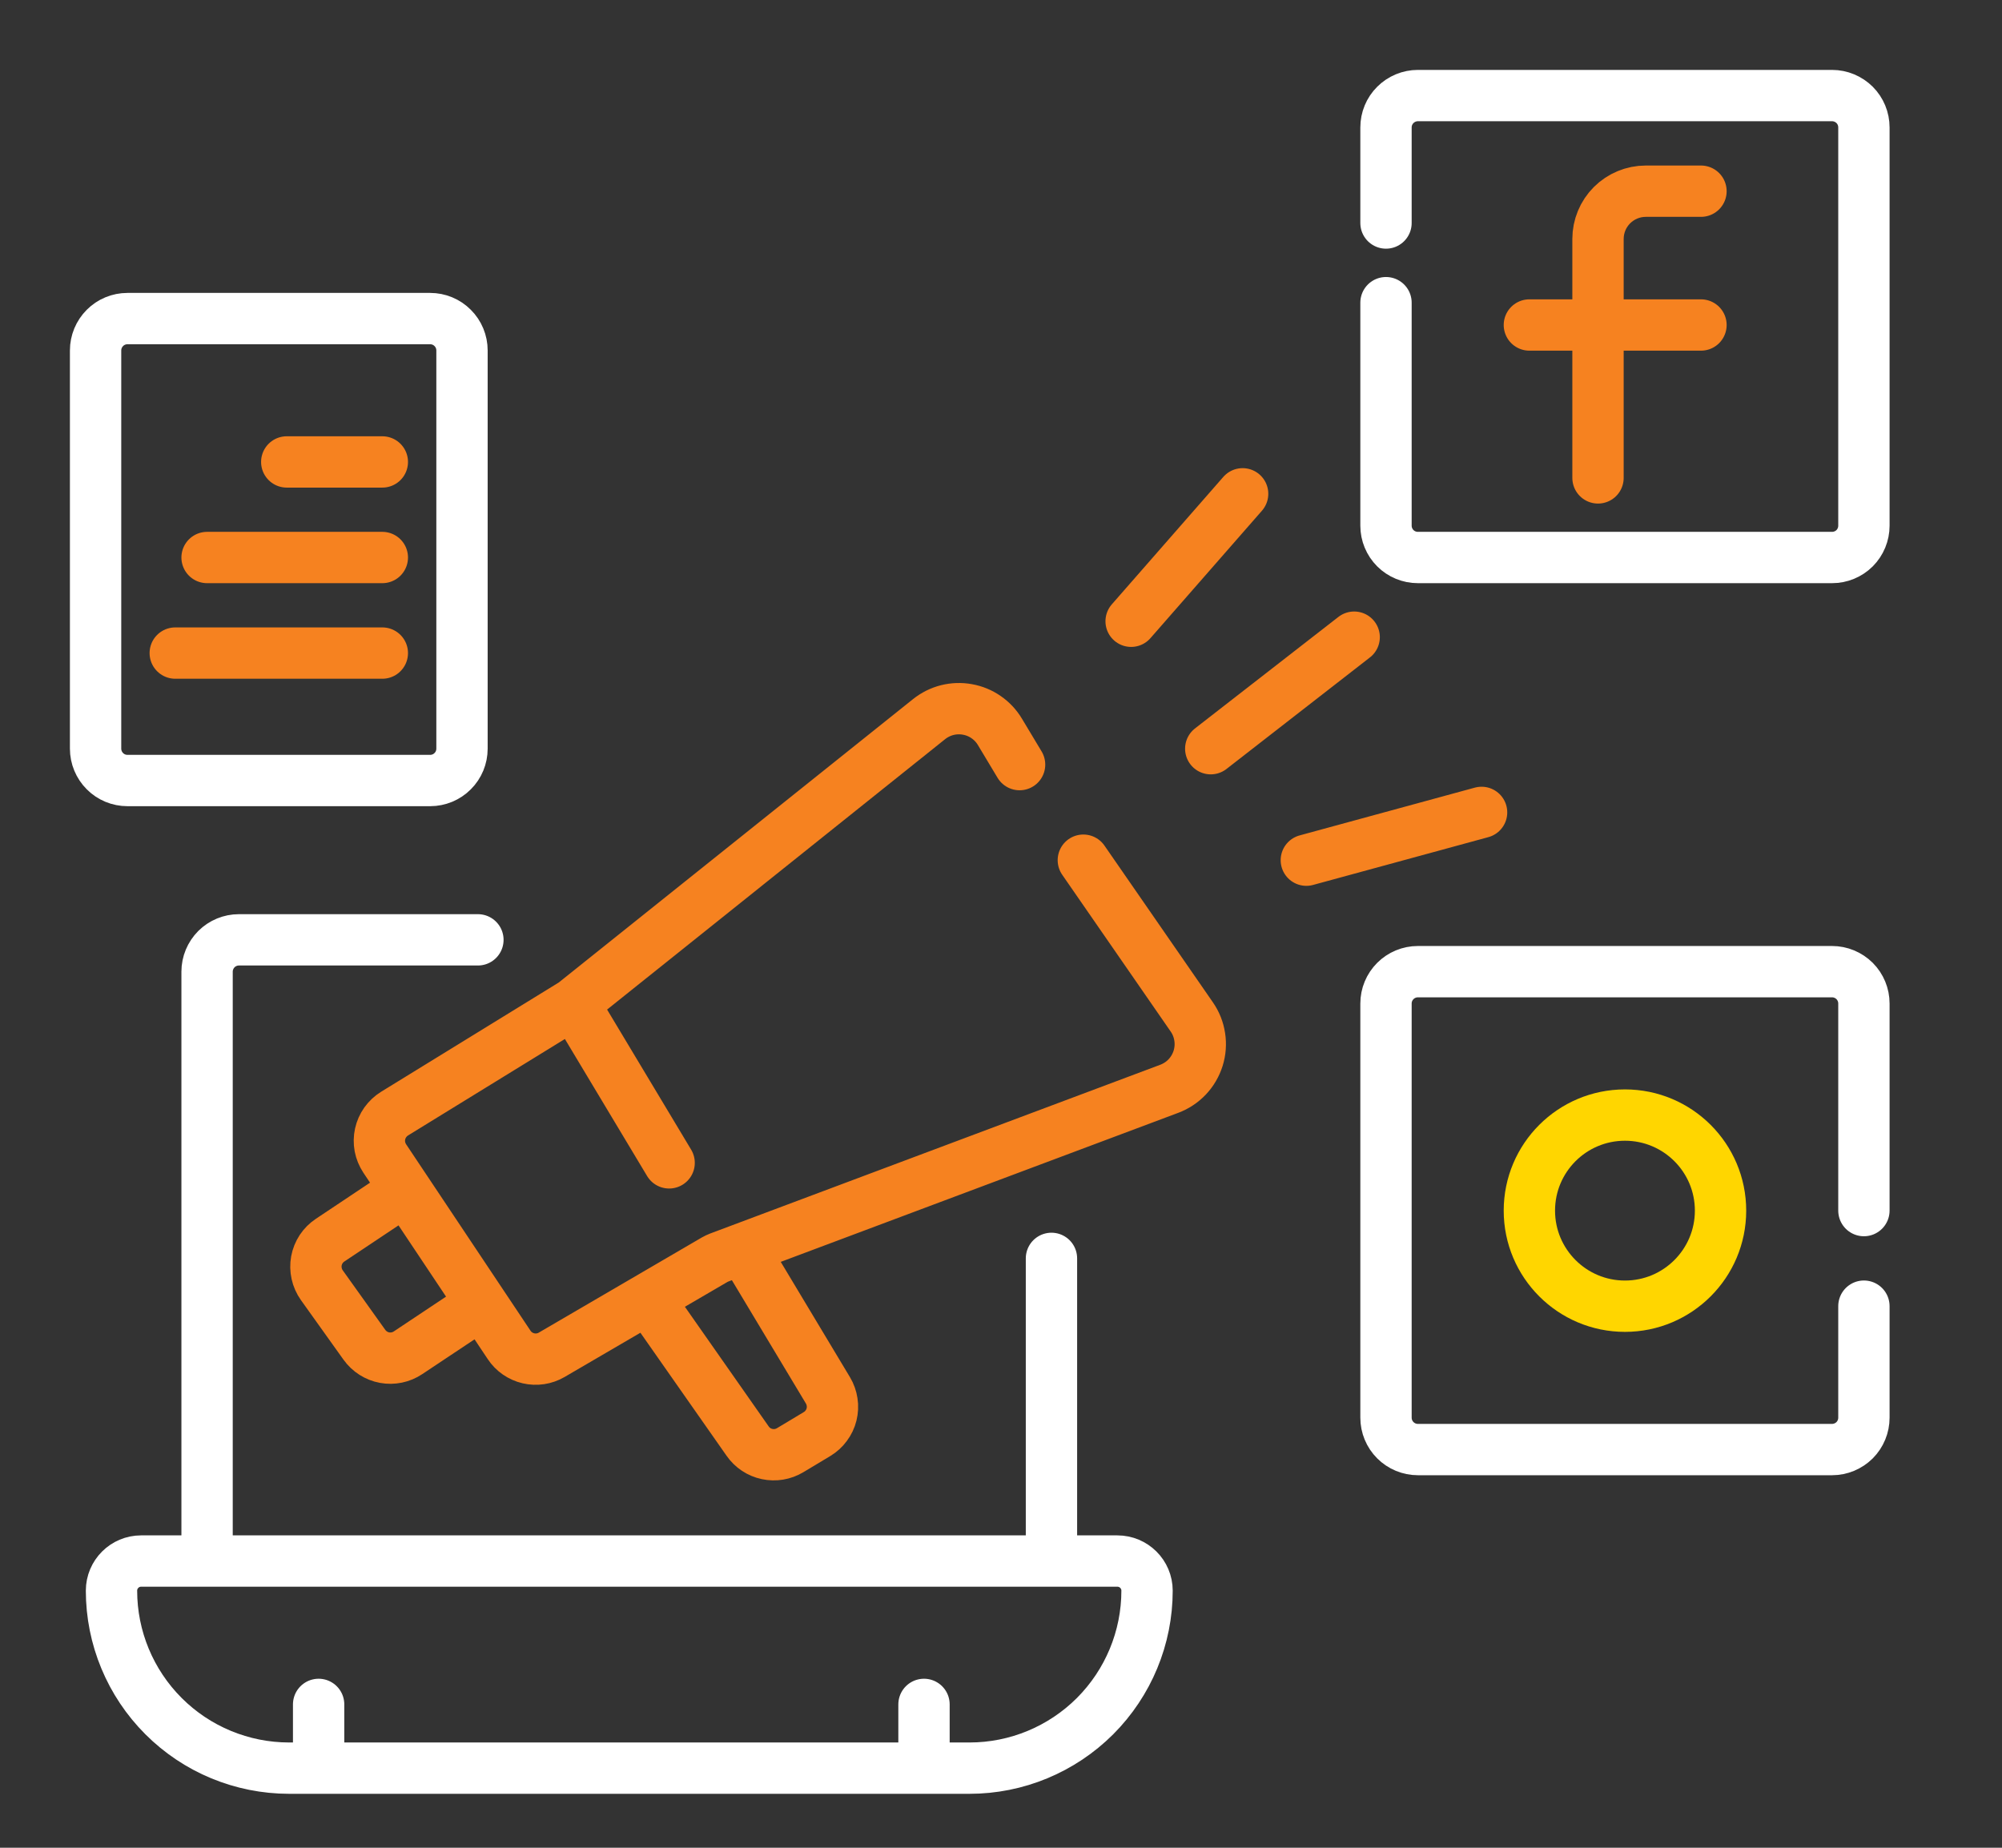 <svg width="39" height="36" viewBox="0 0 39 36" fill="none" xmlns="http://www.w3.org/2000/svg">
<rect x="0" y="0" width="39" height="36" fill="#333333" stroke="none"/>
<path d="M5.586 9H7.448M4.034 10.862H7.448M3.414 12.724H7.448" stroke="#F68220" stroke-linecap="round"/>
<path d="M27 5.897V10.242C27 10.406 27.065 10.564 27.182 10.681C27.298 10.797 27.456 10.862 27.621 10.862H35.69C35.854 10.862 36.012 10.797 36.129 10.681C36.245 10.564 36.31 10.406 36.31 10.242V2.483C36.31 2.318 36.245 2.16 36.129 2.044C36.012 1.928 35.854 1.862 35.69 1.862H27.621C27.456 1.862 27.298 1.928 27.182 2.044C27.065 2.16 27 2.318 27 2.483V4.345M36.31 23.586V19.552C36.31 19.387 36.245 19.23 36.129 19.113C36.012 18.997 35.854 18.931 35.69 18.931H27.621C27.456 18.931 27.298 18.997 27.182 19.113C27.065 19.23 27 19.387 27 19.552V27.621C27 27.785 27.065 27.943 27.182 28.06C27.298 28.176 27.456 28.242 27.621 28.242H35.69C35.854 28.242 36.012 28.176 36.129 28.06C36.245 27.943 36.31 27.785 36.31 27.621V25.448M9.31 18.311H4.655C4.49 18.311 4.333 18.376 4.216 18.492C4.1 18.609 4.034 18.767 4.034 18.931V30.104M20.483 24.517V30.104M6.207 33.207V34.138M18 33.207V34.449M22.345 30.991C22.345 31.908 21.98 32.787 21.332 33.436C20.683 34.084 19.804 34.449 18.887 34.449H5.63C4.713 34.448 3.833 34.084 3.185 33.435C2.537 32.787 2.172 31.908 2.172 30.991C2.172 30.672 2.431 30.414 2.749 30.414H21.767C22.086 30.414 22.345 30.672 22.345 30.991Z" stroke="white" stroke-linecap="round"/>
<path d="M7.759 23.276L6.431 24.162C6.361 24.208 6.302 24.268 6.256 24.337C6.21 24.407 6.179 24.485 6.164 24.566C6.149 24.648 6.151 24.732 6.169 24.813C6.187 24.895 6.221 24.971 6.269 25.039L7.099 26.201C7.193 26.332 7.334 26.422 7.492 26.451C7.651 26.48 7.815 26.446 7.949 26.356L9.311 25.449M21.104 16.759L23.216 19.812C23.297 19.928 23.35 20.061 23.371 20.201C23.393 20.341 23.382 20.484 23.34 20.619C23.297 20.755 23.225 20.878 23.128 20.981C23.03 21.084 22.911 21.163 22.778 21.213L14.015 24.499C13.982 24.512 13.95 24.527 13.92 24.544L10.747 26.396C10.61 26.476 10.448 26.5 10.294 26.464C10.14 26.428 10.005 26.335 9.918 26.203L7.495 22.571C7.449 22.501 7.417 22.423 7.401 22.341C7.386 22.259 7.387 22.175 7.405 22.093C7.423 22.012 7.457 21.935 7.505 21.867C7.554 21.799 7.615 21.741 7.686 21.697L11.173 19.552M11.173 19.552L18.099 14.011C18.203 13.928 18.323 13.868 18.452 13.835C18.581 13.803 18.715 13.798 18.846 13.822C18.976 13.845 19.101 13.896 19.21 13.972C19.319 14.047 19.411 14.145 19.479 14.259L19.862 14.897M11.173 19.552L13.035 22.656M14.586 24.518L16.129 27.089C16.171 27.159 16.198 27.236 16.21 27.317C16.223 27.397 16.218 27.479 16.199 27.558C16.179 27.638 16.144 27.712 16.095 27.777C16.047 27.843 15.986 27.898 15.916 27.94L15.393 28.254C15.258 28.335 15.098 28.362 14.944 28.329C14.79 28.297 14.655 28.207 14.565 28.078L12.724 25.449M22.035 12.104L24.207 9.621M23.586 14.587L26.38 12.414M25.448 16.759L28.862 15.828M33.136 3.725H32.061C31.814 3.725 31.578 3.823 31.403 3.997C31.228 4.172 31.13 4.409 31.13 4.656V9.311M29.793 6.332H33.136" stroke="#F68220" stroke-linecap="round"/>
<path d="M31.655 25.449C32.683 25.449 33.517 24.615 33.517 23.587C33.517 22.558 32.683 21.725 31.655 21.725C30.627 21.725 29.793 22.558 29.793 23.587C29.793 24.615 30.627 25.449 31.655 25.449Z" stroke="#FFD600"/>
<path d="M8.38 6.207H2.483C2.318 6.207 2.16 6.272 2.044 6.389C1.928 6.505 1.862 6.663 1.862 6.828V14.586C1.862 14.751 1.928 14.909 2.044 15.025C2.16 15.142 2.318 15.207 2.483 15.207H8.38C8.544 15.207 8.702 15.142 8.818 15.025C8.935 14.909 9 14.751 9 14.586V6.828C9 6.663 8.935 6.505 8.818 6.389C8.702 6.272 8.544 6.207 8.38 6.207Z" stroke="white" stroke-linecap="round"/>
</svg>
